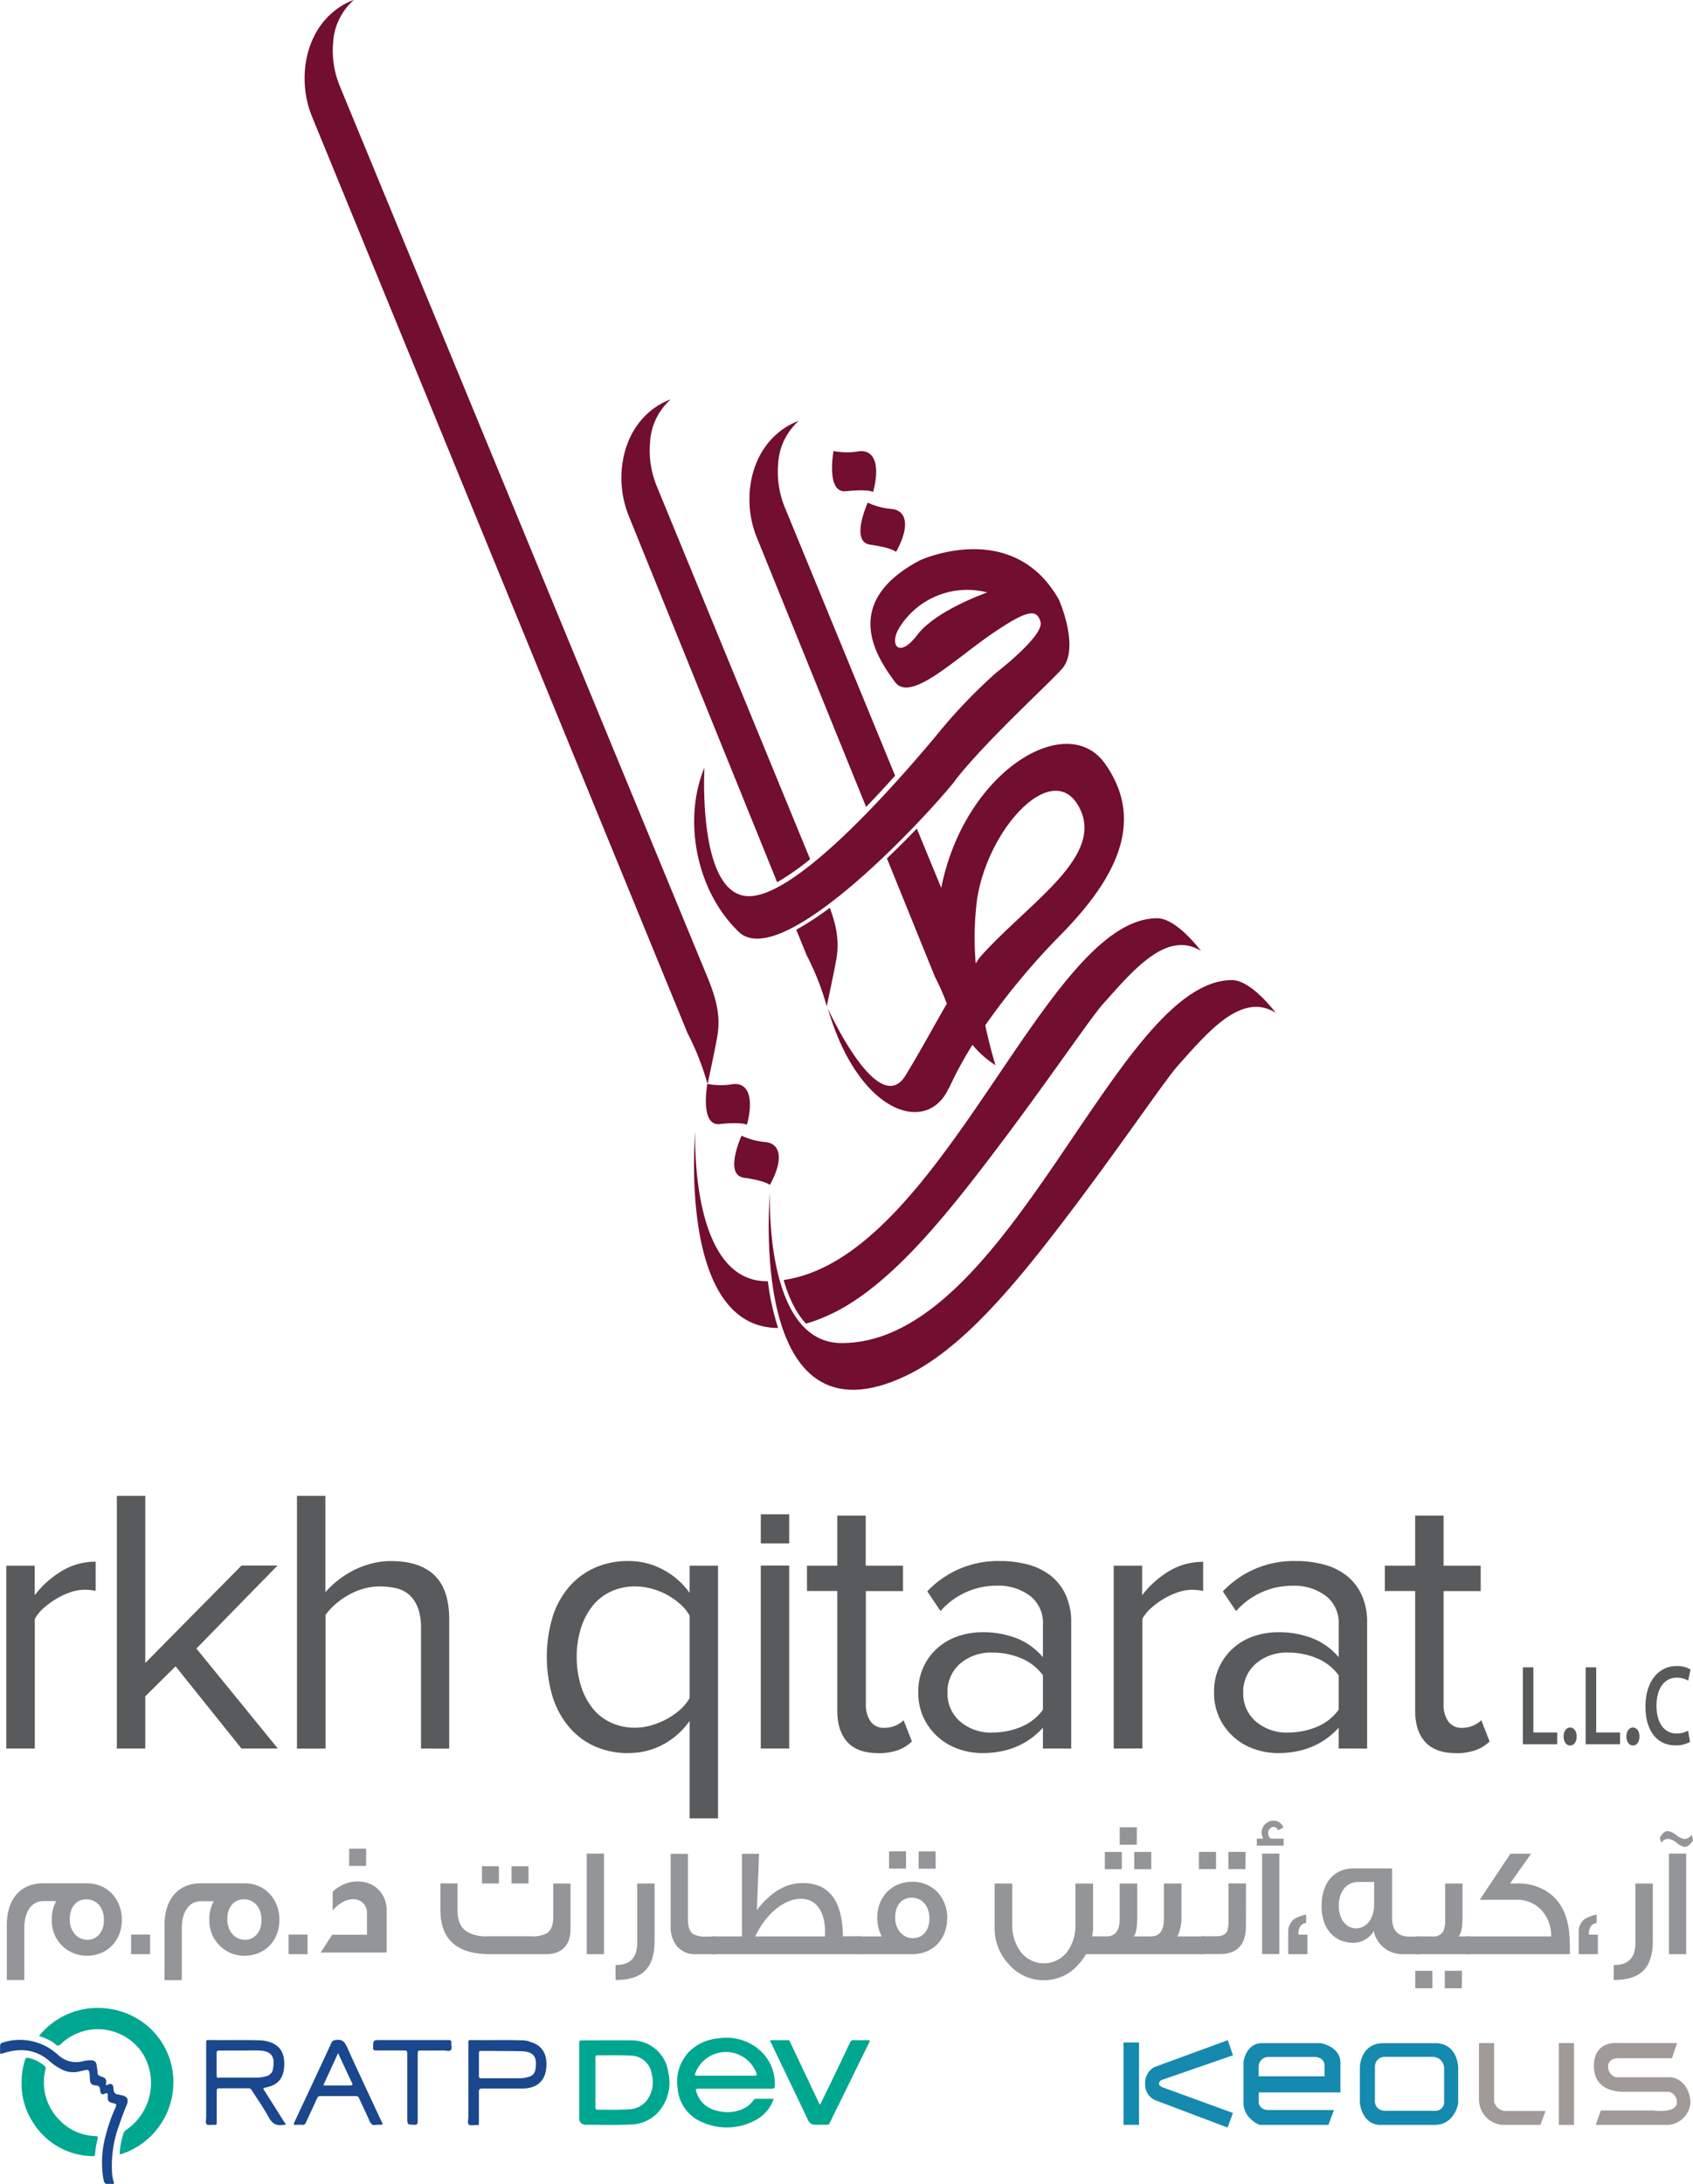 <svg id="Layer_1" data-name="Layer 1" xmlns="http://www.w3.org/2000/svg" viewBox="0 0 421.85 543.99"><defs><style>.cls-1{fill:#595a5c;}.cls-2{fill:#720e30;}.cls-3{fill:#939598;}.cls-4{fill:#1689af;}.cls-5{fill:#a29a98;}.cls-6{fill:#00a790;}.cls-7{fill:#1a478d;}</style></defs><title>rkhQitaratLogo1x</title><path class="cls-1" d="M1.57,435.55V390H8.65v7.36a23.84,23.84,0,0,1,6.61-5.95A16.16,16.16,0,0,1,23.84,389v7.26A13.63,13.63,0,0,0,21,396a10.92,10.92,0,0,0-3.44.61A18.42,18.42,0,0,0,14,398.28a20,20,0,0,0-3.16,2.31,10,10,0,0,0-2.17,2.69v32.27Z"/><polygon class="cls-1" points="60.17 435.55 43.75 415.07 36.2 422.53 36.2 435.55 29.12 435.55 29.12 372.61 36.2 372.61 36.2 414.23 60.17 389.97 69.14 389.97 48.94 410.64 69.23 435.55 60.17 435.55"/><path class="cls-1" d="M104.9,435.55v-30a14.24,14.24,0,0,0-.76-5,8.36,8.36,0,0,0-2.08-3.21,7.19,7.19,0,0,0-3.25-1.7,17.8,17.8,0,0,0-4.2-.47,14.7,14.7,0,0,0-4.05.57,17,17,0,0,0-3.73,1.56,19.36,19.36,0,0,0-3.21,2.26,16.48,16.48,0,0,0-2.5,2.69v33.31H74V372.61h7.08v24A22.47,22.47,0,0,1,84,393.8a24.35,24.35,0,0,1,3.82-2.5,21.79,21.79,0,0,1,4.58-1.79,19.25,19.25,0,0,1,5-.66q7.17,0,10.85,3.54t3.68,11v32.18Z"/><path class="cls-1" d="M156.54,436.68a20.17,20.17,0,0,1-8.26-1.65,18.05,18.05,0,0,1-6.42-4.77,21.84,21.84,0,0,1-4.15-7.55,34.9,34.9,0,0,1,0-20,21.33,21.33,0,0,1,4.15-7.5,18.36,18.36,0,0,1,6.42-4.72,20.2,20.2,0,0,1,8.26-1.65,17.93,17.93,0,0,1,8.82,2.22,19,19,0,0,1,6.47,5.71V390h7.08v62.94h-7.08V428.66a18.87,18.87,0,0,1-6.7,5.94,18.23,18.23,0,0,1-8.59,2.07m1.7-6.32a14.46,14.46,0,0,0,4.15-.61,19.26,19.26,0,0,0,3.87-1.61,17.35,17.35,0,0,0,3.26-2.31,11.31,11.31,0,0,0,2.31-2.83V402.43a11.37,11.37,0,0,0-2.31-2.83,17.37,17.37,0,0,0-3.26-2.31,17.6,17.6,0,0,0-3.87-1.56,15.75,15.75,0,0,0-4.15-.56,13.92,13.92,0,0,0-6.13,1.32,12.74,12.74,0,0,0-4.58,3.68,17.2,17.2,0,0,0-2.83,5.57,23.56,23.56,0,0,0-1,7,24,24,0,0,0,1,7,17.14,17.14,0,0,0,2.83,5.61,12.68,12.68,0,0,0,4.58,3.68,13.88,13.88,0,0,0,6.13,1.32"/><rect class="cls-1" x="189.57" y="389.97" width="7.08" height="45.58"/><rect class="cls-1" x="189.57" y="377.2" width="7.08" height="7.26"/><path class="cls-1" d="M218.73,436.68q-5.09,0-7.6-2.77t-2.5-7.86V396.3h-7.55V390h7.55V377.52h7.08V390H225v6.32h-9.25v28.23a7.24,7.24,0,0,0,1.13,4.19,4,4,0,0,0,3.49,1.65,6.8,6.8,0,0,0,2.78-.57,6.68,6.68,0,0,0,2-1.32l2.08,5.28a9.66,9.66,0,0,1-3.35,2.12,14.1,14.1,0,0,1-5.14.8"/><path class="cls-1" d="M259.87,435.55v-5.19q-5.76,6.32-15.1,6.32a18.13,18.13,0,0,1-5.76-.95,15,15,0,0,1-8.77-7.64,14.35,14.35,0,0,1-1.42-6.51,14.24,14.24,0,0,1,5.09-11.33,15,15,0,0,1,5.1-2.78,19,19,0,0,1,5.76-.9,23.11,23.11,0,0,1,8.54,1.51,16.5,16.5,0,0,1,6.56,4.72V404.6a8.45,8.45,0,0,0-3.26-7.12,13.17,13.17,0,0,0-8.26-2.5,18.58,18.58,0,0,0-14,6.32l-3.3-4.91a24.23,24.23,0,0,1,18.21-7.55,26.46,26.46,0,0,1,6.79.85,15.81,15.81,0,0,1,5.62,2.69,13,13,0,0,1,3.82,4.77,16.11,16.11,0,0,1,1.42,7.08v31.33Zm-12.55-4a18.19,18.19,0,0,0,7.12-1.41,12.77,12.77,0,0,0,5.43-4.25v-8.59a12.76,12.76,0,0,0-5.43-4.24,18.12,18.12,0,0,0-7.12-1.41,11.73,11.73,0,0,0-8.12,2.78,9.24,9.24,0,0,0-3.11,7.22,9.13,9.13,0,0,0,3.11,7.13,11.71,11.71,0,0,0,8.12,2.78"/><path class="cls-1" d="M277.51,435.55V390h7.08v7.36a23.83,23.83,0,0,1,6.61-5.95,16.16,16.16,0,0,1,8.59-2.36v7.26A13.63,13.63,0,0,0,297,396a10.91,10.91,0,0,0-3.44.61,18.42,18.42,0,0,0-3.59,1.65,20.06,20.06,0,0,0-3.16,2.31,10,10,0,0,0-2.17,2.69v32.27Z"/><path class="cls-1" d="M333.56,435.55v-5.19q-5.76,6.32-15.1,6.32a18.13,18.13,0,0,1-5.76-.95,15,15,0,0,1-8.77-7.64,14.36,14.36,0,0,1-1.41-6.51,14.23,14.23,0,0,1,5.09-11.33,15,15,0,0,1,5.1-2.78,19,19,0,0,1,5.76-.9,23.11,23.11,0,0,1,8.54,1.51,16.5,16.5,0,0,1,6.56,4.72V404.6a8.45,8.45,0,0,0-3.26-7.12A13.17,13.17,0,0,0,322,395a18.58,18.58,0,0,0-14,6.32l-3.3-4.91A24.23,24.23,0,0,1,323,388.84a26.45,26.45,0,0,1,6.79.85,15.79,15.79,0,0,1,5.62,2.69,13,13,0,0,1,3.82,4.77,16.11,16.11,0,0,1,1.42,7.08v31.33Zm-12.55-4a18.19,18.19,0,0,0,7.12-1.41,12.77,12.77,0,0,0,5.43-4.25v-8.59a12.76,12.76,0,0,0-5.43-4.24,18.12,18.12,0,0,0-7.12-1.41,11.73,11.73,0,0,0-8.12,2.78,9.23,9.23,0,0,0-3.11,7.22,9.13,9.13,0,0,0,3.11,7.13,11.71,11.71,0,0,0,8.12,2.78"/><path class="cls-1" d="M362.72,436.68q-5.09,0-7.6-2.77t-2.5-7.86V396.3h-7.55V390h7.55V377.52h7.08V390h9.25v6.32H359.7v28.23a7.24,7.24,0,0,0,1.13,4.19,4,4,0,0,0,3.49,1.65,6.8,6.8,0,0,0,2.78-.57,6.68,6.68,0,0,0,2-1.32l2.07,5.28a9.67,9.67,0,0,1-3.35,2.12,14.11,14.11,0,0,1-5.14.8"/><path class="cls-2" d="M163.68,121.18a23.36,23.36,0,0,1-1.7-11,15.33,15.33,0,0,1,5.12-10.67s-9.08,2.61-11.68,14.1a25.39,25.39,0,0,0,1.29,15l36.93,91.14a59.55,59.55,0,0,0,8.22-5.73Z"/><path class="cls-2" d="M201,237.95a67.09,67.09,0,0,1,5,12.71s2-9.31,2.44-12c.74-4.5-.14-8.39-1.68-12.54a71.41,71.41,0,0,1-8.35,5.47Z"/><path class="cls-2" d="M195.6,126.5a23.41,23.41,0,0,1-1.7-11A15.35,15.35,0,0,1,199,104.87s-9.08,2.62-11.68,14.1a25.43,25.43,0,0,0,1.29,15L215.81,201q3.38-3.5,7.23-7.78Z"/><path class="cls-2" d="M236.46,271.06a94.41,94.41,0,0,1,5.85-10.8,24.89,24.89,0,0,0,5.74,5.08s-1.27-4-2.55-9.94a174.77,174.77,0,0,1,19-22.74C277,219.85,286,205.2,275.3,190.17c-9.53-13.36-35,2-40.77,31l-6.08-14.78c-2.28,2.38-4.8,4.9-7.45,7.43l11.92,29.41a64.29,64.29,0,0,1,3,6.78c-3.2,5.52-6.6,11.85-10.28,17.87-6.49,10.6-18.29-14.36-19.29-16.52l-.08-.17.05.17c7.64,26.15,24.74,31.53,30.1,19.65m7.06-47.12c2.72-17.27,17.8-33.67,24.64-24.07a11.41,11.41,0,0,1,1.07,1.85c2.63,5.67-.08,11.15-4.93,16.76-5.51,6.37-13.77,12.89-20.09,20-.2.23-.85,1.31-1.05,1.55a74.91,74.91,0,0,1,.36-16.09"/><path class="cls-2" d="M176.32,270s2-9.31,2.44-12c.84-5.06-.38-9.34-2.28-14.1L84.74,21.62A23.24,23.24,0,0,1,83,10.67,15.31,15.31,0,0,1,88.16,0S79.08,2.61,76.48,14.1a25.43,25.43,0,0,0,1.29,15l93.54,228.24a67.09,67.09,0,0,1,5,12.71"/><path class="cls-2" d="M238,194.38c7.54-9.71,23.71-24.41,26.66-27.82,4.48-5.18-.77-17.11-.77-17.11-11.46-20.49-34.56-9.93-34.56-9.93-20.77,10.89-10.11,25.15-6.32,30.36s14.92-5.67,23.86-11.8,11.44-6.58,12.4-3.18-10.87,12.52-10.87,12.52a129.93,129.93,0,0,0-15.15,15.86c-5.21,6.17-32.66,39.13-46.13,39.94s-11.59-32-11.59-32c-5.38,12.83-2.17,30.54,8.51,40.87s47-28.79,54-37.71m-9.48-36.22c-4.7,6.16-7.08,2.31-4.44-1.85a19.9,19.9,0,0,1,21.88-8.74s-12.75,4.43-17.45,10.59"/><path class="cls-2" d="M191.1,319.15c-19.42,0-17.85-37.42-17.85-37.42s-4.54,49,20.63,49.06a63,63,0,0,1-2.55-11.64h-.22"/><path class="cls-2" d="M207.17,327.28c14-6.68,27.23-22.83,39-38.24,13.79-18,25.31-35.2,28.71-39,7.41-8.29,15.82-18.45,24.35-13.19,0,0-6-8.12-10.88-8.12-28,0-53.51,84.42-93.09,90.11,1.2,4.19,3,8.13,5.58,10.87a41.35,41.35,0,0,0,6.3-2.43"/><path class="cls-2" d="M210.79,122.36c5.7-.59,6.77.18,6.77.18,1.74-6.47.46-10.67-3.62-10.11a17.6,17.6,0,0,1-6.25-.08s-1.94,10.54,3.09,10"/><path class="cls-2" d="M216.74,135.66c5.68.81,6.53,1.82,6.53,1.82,3.26-5.85,3-10.24-1.05-10.69a17.49,17.49,0,0,1-6-1.59s-4.45,9.75.56,10.46"/><path class="cls-2" d="M176.25,270s-1.94,10.54,3.09,10c5.7-.6,6.77.18,6.77.18,1.74-6.47.46-10.67-3.61-10.11a17.63,17.63,0,0,1-6.25-.08"/><path class="cls-2" d="M185.29,293.35c5.68.81,6.53,1.82,6.53,1.82,3.26-5.85,3-10.23-1.05-10.69a17.51,17.51,0,0,1-6-1.59s-4.45,9.75.56,10.46"/><path class="cls-2" d="M307,244.13c-29,0-55.28,90.42-97.29,90.42-19.42,0-17.85-37.43-17.85-37.43s-6,64.6,33.93,45.56c14-6.68,27.23-22.84,39-38.24,13.79-18,25.31-35.2,28.71-39,7.41-8.29,15.82-18.45,24.35-13.19,0,0-6-8.12-10.88-8.12"/><path class="cls-3" d="M30.36,478.24c0,5.08-3.57,8.92-8.69,8.92a8.68,8.68,0,0,1-8.76-9A9.18,9.18,0,0,1,14,473.55H10.82c-2.91,0-4.77,2.56-4.77,6.79v12.87H1.7V479.44c0-6.21,3.29-10.32,9-10.32H21.67c5.16,0,8.69,4,8.69,9.11m-4.46,0c0-2.91-1.71-5.12-4.38-5.12s-4.15,2.17-4.15,5,1.82,5.08,4.42,5.08c2.44,0,4.11-2.05,4.11-4.93"/><rect class="cls-3" x="32.66" y="481.88" width="4.73" height="4.89"/><path class="cls-3" d="M69.62,478.24c0,5.08-3.57,8.92-8.69,8.92a8.68,8.68,0,0,1-8.76-9,9.18,9.18,0,0,1,1.09-4.58H50.07c-2.91,0-4.77,2.56-4.77,6.79v12.87H41V479.44c0-6.21,3.29-10.32,9-10.32H60.93c5.16,0,8.69,4,8.69,9.11m-4.46,0c0-2.91-1.71-5.12-4.38-5.12s-4.15,2.17-4.15,5,1.82,5.08,4.42,5.08c2.44,0,4.11-2.05,4.11-4.93"/><rect class="cls-3" x="71.91" y="481.88" width="4.73" height="4.89"/><path class="cls-3" d="M142.16,469.16v11.4c0,3.88-2.17,6.21-6,6.21H122.07q-12.33,0-12.33-11v-6.63H114v6.63c0,2.52.74,4.31,2.21,5.31a9.33,9.33,0,0,0,5.31,1.24h10.63a7.75,7.75,0,0,0,4.07-.74c1.09-.7,1.63-2.05,1.63-4v-8.42Zm-17.84,0h-4.23v-4.3h4.23Zm-33.09-4.37H87v-4.3h4.23Zm40.46,4.38h-4.23v-4.3h4.23Z"/><rect class="cls-3" x="146.2" y="461.72" width="4.3" height="25.05"/><path class="cls-3" d="M163.11,469.16v14.15c0,7-3.07,9.89-9.73,9.89v-3.72c3.6,0,5.39-1.78,5.39-5.51V469.16Z"/><path class="cls-3" d="M178.55,486.77h-5.08a5.86,5.86,0,0,1-4.81-2,7.52,7.52,0,0,1-1.55-5v-18h4.3V478c0,1.9.43,3.14,1.24,3.72a6.06,6.06,0,0,0,3.34.66h2.56Z"/><path class="cls-3" d="M214.46,486.77H177.35v-4.42h7.52V461.76h4.27l-.55,14c3.61-4.62,7.33-6.71,11.44-6.71,6.55,0,9.93,4.46,10,13.26h4.38Zm-8.88-4.42c0-.43,0-.81,0-1.24,0-5-2.25-8.14-6-8.14-4.34,0-8.88,4-11.4,9.38Z"/><path class="cls-3" d="M236,477.85c0,5.12-3.49,8.92-8.68,8.92H213.54v-4.42h6.17a9.79,9.79,0,0,1-1.12-4.61c0-5.27,3.61-9,8.77-9s8.68,4,8.68,9.08m-10.28-12.37h-4.23v-4.3h4.23Zm5.82,12.37c0-2.95-1.79-5.12-4.38-5.12s-4.15,1.94-4.15,5c0,2.79,1.79,5.08,4.39,5.08s4.15-2.06,4.15-4.93m1.55-12.37H228.9v-4.3h4.23Z"/><path class="cls-3" d="M300,486.77H270.6a12.31,12.31,0,0,1-1.82,2.48,11.17,11.17,0,0,1-8.65,4,11.38,11.38,0,0,1-8.61-3.8,13.17,13.17,0,0,1-3.69-9.46V469.16h4.39v10.28a11,11,0,0,0,1.94,6.51,7.26,7.26,0,0,0,11.91,0,11,11,0,0,0,1.9-6.51V469.16h4.39v10.78a16.51,16.51,0,0,1-.2,2.4h3.53c2.21,0,3.3-1.44,3.3-4.3v-8.88h4.38v8.46c0,2.52-.31,4.11-.89,4.73h4.23c2.21,0,3.3-1.44,3.3-4.27v-8.92h4.38v8.38a11.08,11.08,0,0,1-1,4.81H300Zm-20.47-21.17h-4.23v-4.3h4.23Zm3.72-6.09H279v-4.34h4.27Zm3.61,6.09h-4.23v-4.3h4.23Z"/><path class="cls-3" d="M303,465.59h-4.27v-4.3H303Zm7.45,14.15c0,4.69-2.17,7-6.48,7h-4.58v-4.42h3.65c1.43,0,2.33-.43,2.76-1.28a8.56,8.56,0,0,0,.31-2.79v-9.11h4.35Zm-.11-14.15H306.1v-4.3h4.27Z"/><path class="cls-3" d="M319.87,459.74h-6.71V458h1.55a6.63,6.63,0,0,1-.35-1.36,3,3,0,0,1,3-3.14,2.63,2.63,0,0,1,2.44,1.71l-1.4.74a1,1,0,0,0-1.08-.86,1.4,1.4,0,0,0-1.32,1.48,1.55,1.55,0,0,0,.7,1.44h3.14Zm-1.09,27h-4.3V461.72h4.3Z"/><path class="cls-3" d="M325.77,486.77H321v-5.39a3.93,3.93,0,0,1,1.39-3.29,8.12,8.12,0,0,1,3.07-1.17V479c-1.28.16-1.94,1.12-1.94,2.91h2.25Z"/><path class="cls-3" d="M354,486.77h-4.7a7.25,7.25,0,0,1-7-5.74,6,6,0,0,1-5,2.91c-5,0-8-3.72-8-9.11,0-5.82,3.06-9.42,8-9.42,2.75,0,4.3,0,4.65,0h4.92v12.33c0,3.1,1.44,4.65,4.34,4.65H354Zm-11.6-12.37v-5.62h-3.92c-3,0-4.89,2.41-4.89,6,0,3,1.67,5.55,4.27,5.55,2.83,0,4.54-2.64,4.54-5.94"/><path class="cls-3" d="M356.91,495.26h-4.27v-4.35h4.27Zm9.39-8.49H352.84v-4.42H357a2.7,2.7,0,0,0,2.64-1.32,6.83,6.83,0,0,0,.46-2.95v-8.92h4.31v8.69c0,2.29-.31,3.76-1,4.5h2.87Zm-2.06,8.49H360v-4.35h4.27Z"/><path class="cls-3" d="M391.17,484.05v2.72H365.22v-4.42h21.29a9.43,9.43,0,0,0-2.09-6.17,8.23,8.23,0,0,0-6.71-2.95h-9l7.64-11.48h5.16l-5.24,7.41h1.9a12.86,12.86,0,0,1,7.45,2.13c3.68,2.44,5.51,6.67,5.51,12.76"/><path class="cls-3" d="M398.15,486.77h-4.77v-5.39a3.93,3.93,0,0,1,1.39-3.29,8.11,8.11,0,0,1,3.07-1.17V479c-1.28.16-1.94,1.12-1.94,2.91h2.25Z"/><path class="cls-3" d="M411.84,469.16v14.15c0,7-3.06,9.89-9.73,9.89v-3.72c3.61,0,5.39-1.78,5.39-5.51V469.16Z"/><path class="cls-3" d="M421.85,458.42q-1,1.63-2.09,1.63a4.11,4.11,0,0,1-1.94-1,4.1,4.1,0,0,0-2.25-1,2.07,2.07,0,0,0-1.63,1l-.35-1.32q.93-1.63,2-1.63a4.58,4.58,0,0,1,2.09,1,4.49,4.49,0,0,0,2.06,1,2.39,2.39,0,0,0,1.79-1.09Zm-1.7,28.35h-4.3V461.72h4.3Z"/><path class="cls-3" d="M79.89,486.37l2.89-4.44h8.66v-5.36a3.35,3.35,0,0,0-3.84-3.46c-1.14.11-2.77.61-4.71,2.74v-4.6a8.93,8.93,0,0,1,5.05-2.51c5.09-.64,8.44,2.85,8.4,7.18v10.45Z"/><polygon class="cls-1" points="379.45 415.32 382.08 415.32 382.08 431.55 388.02 431.55 388.02 434.47 379.45 434.47 379.45 415.32"/><path class="cls-1" d="M389.6,432.54c0-1.3.69-2.24,1.63-2.24s1.63.91,1.63,2.24-.64,2.25-1.63,2.25-1.63-1-1.63-2.25"/><polygon class="cls-1" points="395.1 415.32 397.73 415.32 397.73 431.55 403.68 431.55 403.68 434.47 395.1 434.47 395.1 415.32"/><path class="cls-1" d="M405.25,432.54c0-1.3.69-2.24,1.63-2.24s1.63.91,1.63,2.24-.64,2.25-1.63,2.25-1.63-1-1.63-2.25"/><path class="cls-1" d="M421.11,433.9a7.13,7.13,0,0,1-3.73.85c-4.59,0-7.38-3.8-7.38-9.64,0-6.3,3.31-10.11,7.72-10.11a6.59,6.59,0,0,1,3.51.85l-.58,2.78a5.53,5.53,0,0,0-2.83-.74c-2.93,0-5.06,2.44-5.06,7,0,4.2,1.87,6.91,5,6.91a5.86,5.86,0,0,0,2.87-.71Z"/><rect class="cls-4" x="279.96" y="508.77" width="3.85" height="20.51"/><path class="cls-4" d="M289.7,519.94s-1-.38-.91-1a1.17,1.17,0,0,1,.73-.85l17.7-6.13-1.29-3.77-18.17,6.66a4.44,4.44,0,0,0-2.41,4.35,4.15,4.15,0,0,0,2.64,4l17.89,6.76,1.34-3.63Z"/><path class="cls-4" d="M334,513.85c0-4.11-4.92-4.92-4.92-4.92H314.47c-4,0-4.62,4.62-4.62,4.62v10.26c0,3.94,4,5.48,4,5.48H331l1.38-3.7H316.14c-2.39,0-2.5-1.84-2.5-1.84V521.2H334Zm-20.37,3.34V514.8a2.41,2.41,0,0,1,2.43-2.43h11.36c2.58,0,2.62,1.95,2.62,1.95v2.87Z"/><path class="cls-4" d="M363.34,524v-9.21c-.62-6.37-5.85-5.85-5.85-5.85H344.7c-5.67,0-5.85,5.85-5.85,5.85V524c1,5.83,5.3,5.29,5.3,5.29l13.33,0c5,0,5.85-5.31,5.85-5.31m-20.73-.78v-8.43a2.39,2.39,0,0,1,2.41-2.42h11.83a2.87,2.87,0,0,1,3,3v8.33a2.14,2.14,0,0,1-2.3,2.1l-11.86,0s-3.11.39-3.11-2.59"/><path class="cls-5" d="M368.52,508.92v14.16a6.4,6.4,0,0,0,5.53,6.2h9.8l1.26-3.45h-10a3,3,0,0,1-2.82-2.36V508.92Z"/><rect class="cls-5" x="388.42" y="508.92" width="3.79" height="20.38"/><path class="cls-5" d="M397.16,514.64c0,6.6,6.7,6.41,7.77,6.41H415.8a2.59,2.59,0,0,1,2,3c-.49,2.43-5.92,1.65-5.92,1.65h-13l-1.26,3.59H415.7a6,6,0,0,0,5.53-5.73s-.1-5.14-4.66-6.12H402.69a2.72,2.72,0,0,1-2-2.62c0-2.13,2.33-2.13,2.33-2.13h13.59l1.26-3.78H403.37s-6.21-.88-6.21,5.72"/><path class="cls-6" d="M9.73,507.16a18.28,18.28,0,0,1,5.13-4.44c9.92-5.84,23.7-1.43,27.49,10.34a18.84,18.84,0,0,1-11.73,23.38c-.82.29-.79.28-.75-.62a18.25,18.25,0,0,1,.89-4.33,1.69,1.69,0,0,1,.76-1,14.12,14.12,0,0,0,4.11-18.86,13.35,13.35,0,0,0-20.41-2.53c-.54.5-.87.65-1.45.08a7.47,7.47,0,0,0-1.9-1.19,13.6,13.6,0,0,0-2.15-.83"/><path class="cls-6" d="M191.94,508.19c1.45,0,2.93,0,4.4,0,.4,0,.45.3.57.55l7.06,14.9a1,1,0,0,0,.4.58l1.58-3.25c2-4.06,3.92-8.11,5.85-12.18a.91.91,0,0,1,1-.61q1.67.05,3.34,0c.59,0,.7.09.42.66-1.82,3.64-3.6,7.3-5.39,10.95-1.46,3-2.94,5.95-4.38,8.93a.76.76,0,0,1-.81.54c-1,0-1.94,0-2.91,0a1.81,1.81,0,0,1-1.71-1.13q-4.65-9.73-9.32-19.46a.57.57,0,0,1-.09-.48"/><path class="cls-6" d="M5.38,518.43a18.57,18.57,0,0,1,.85-5.32.62.62,0,0,1,.85-.5,8.92,8.92,0,0,1,4.1,2.07c.31.27.21.54.14.85a13.31,13.31,0,0,0,3.79,12.85,12.83,12.83,0,0,0,8.69,3.7c.61,0,.65.21.52.73a21.69,21.69,0,0,0-.61,3.65c0,.51-.19.64-.7.62a17.78,17.78,0,0,1-14.83-8.47,17.63,17.63,0,0,1-2.8-10.18"/><path class="cls-7" d="M26.44,519.47c1.3-.7,1.79-.43,1.87,1a1.16,1.16,0,0,0,1.05,1.25c.29,0,.57.12.85.17,1.5.3,1.93,1,1.35,2.45-.68,1.63-1.29,3.28-1.87,5a29.08,29.08,0,0,0-1.79,11.48,9.91,9.91,0,0,0,.42,2.65c.17.5,0,.6-.47.6-1.85,0-1.86,0-2.17-1.78a25.33,25.33,0,0,1,.66-10.37,42.65,42.65,0,0,1,2.36-6.77c.44-1,.4-1.06-.63-1.3s-1.27-.56-1.21-1.63c0-.88-.07-1-.85-.65-.58.26-.87,0-1-.52a3.79,3.79,0,0,1-.07-.58c-.06-.59-.27-.94-1-1-1.21-.12-1.45-.44-1.56-1.67,0-.46,0-.92-.08-1.38-.09-.74-.36-.92-1.08-.77-.54.11-1.08.26-1.62.38a6.4,6.4,0,0,1-4.68-.8,13.66,13.66,0,0,1-2.33-1.6C9.08,510.4,5,510.07.73,511.47c-.57.18-.79.18-.71-.48a6.63,6.63,0,0,0,0-.8c0-1.2,0-1.23,1.19-1.56A13.88,13.88,0,0,1,14,511.46c.13.1.27.21.39.32a6.55,6.55,0,0,0,6.31,1.65,7.39,7.39,0,0,1,2-.22,1.24,1.24,0,0,1,1.37,1.2c.1.65.21,1.29.25,1.94a.78.78,0,0,0,.62.78c.21.06.4.17.6.24a1.16,1.16,0,0,1,.88,1.5,4.12,4.12,0,0,0,0,.58"/><path class="cls-7" d="M102.77,508.17c3,0,6,0,9,0,.52,0,.76.09.69.67s.25,1.42-.13,1.82-1.15.1-1.75.1c-1.94,0-3.88.06-5.81,0-.54,0-.69.14-.69.69,0,5.65,0,11.3,0,16.94,0,.69-.16.9-.87.88-1.73-.05-1.73,0-1.73-1.74,0-5.33,0-10.67,0-16,0-.59-.13-.78-.75-.78-2.38,0-4.75,0-7.12,0-.52,0-.64-.15-.64-.65,0-1.94,0-1.94,1.9-1.94Z"/><path class="cls-6" d="M188.76,510.22a12.58,12.58,0,0,0-9.73-2.48,11.77,11.77,0,0,0-6.91,2.93,10.63,10.63,0,0,0-3.28,9.38,9.93,9.93,0,0,0,6.1,8.56,14.93,14.93,0,0,0,12.93-.3,9.45,9.45,0,0,0,4.92-5.51c-1.55,0-3,0-4.46,0-.33,0-.47.18-.62.4a6.56,6.56,0,0,1-2.89,2.24,9.33,9.33,0,0,1-5.14.54c-2.88-.44-5.09-1.81-6.1-4.7-.33-.94-.28-1,.68-1,6,0,12,0,18,0,.61,0,.78-.18.79-.76a11,11,0,0,0-4.35-9.32m-.66,6.84c-2.4,0-4.79,0-7.19,0h0c-2.37,0-4.75,0-7.12,0-.61,0-.63-.19-.46-.66a8.13,8.13,0,0,1,15.2,0c.15.45.14.64-.43.63"/><path class="cls-6" d="M166.51,516.08a9.21,9.21,0,0,0-9.42-7.84c-4-.05-8.1,0-12.15,0-.48,0-.61.14-.61.61,0,3.13,0,6.26,0,9.38s0,6.21,0,9.31a1.52,1.52,0,0,0,1.54,1.72c3.76,0,7.52.13,11.27-.07a9.42,9.42,0,0,0,6.51-2.68,11.08,11.08,0,0,0,2.84-10.43m-5.33,7.11a5.78,5.78,0,0,1-4.34,2.21c-2.61.2-5.23.09-7.85.12-.49,0-.6-.19-.59-.64,0-2.06,0-4.12,0-6.18s0-4.07,0-6.11c0-.38,0-.64.52-.63,2.74,0,5.48-.06,8.21.08a5.33,5.33,0,0,1,5.29,4.61,7.6,7.6,0,0,1-1.25,6.56"/><path class="cls-7" d="M70.87,528.65q-2.51-4-5-7.9c-.26-.4-.47-.61.26-.75,3.08-.58,4.55-2.25,4.69-5.46.13-3-.9-5.28-4.37-6.09a8.13,8.13,0,0,0-1.58-.22c-4.31-.14-8.63,0-12.95-.08-.57,0-.55.28-.55.68q0,4.91,0,9.82,0,4.33,0,8.66c0,.63-.2,1.46.11,1.82s1.24.08,1.88.15.65-.15.64-.65c0-2.57,0-5.14,0-7.71,0-.55.11-.75.71-.74,2.38,0,4.75,0,7.13,0a.94.94,0,0,1,.92.52c1.37,2.19,2.9,4.3,4.12,6.58.86,1.61,1.92,2.33,3.7,2,.18,0,.44.09.55-.08s-.12-.39-.23-.55M54.65,517.59c-.56,0-.69-.15-.68-.69,0-1.82,0-3.64,0-5.46,0-.5.13-.67.64-.66,1.72,0,3.44,0,5.16,0,0,0,0,0,0,0,1.65,0,3.3-.07,4.94,0,3,.15,3.94,1.58,3.26,4.82a2.14,2.14,0,0,1-1.66,1.57,8.25,8.25,0,0,1-2.44.34c-3.08,0-6.16,0-9.24,0"/><path class="cls-7" d="M131.82,508.46a7.91,7.91,0,0,0-1.51-.22c-4.36-.16-8.72,0-13.08-.08-.5,0-.53.22-.53.62,0,3.32,0,6.64,0,10,0,2.86,0,5.72,0,8.58,0,.63-.27,1.45.1,1.83s1.24.07,1.89.15.64-.15.64-.65c0-2.52,0-5,0-7.56,0-.68.12-.9.85-.89,3.37,0,6.74,0,10.11,0,3.62-.08,5.69-2,5.86-5.57.15-3-1-5.32-4.32-6.12m1.55,7.12a2.17,2.17,0,0,1-1.66,1.66,8.14,8.14,0,0,1-2.51.35H125c-1.7,0-3.4,0-5.09,0-.45,0-.57-.13-.57-.58,0-1.89,0-3.78,0-5.67,0-.33,0-.55.45-.55,3.42,0,6.84,0,10.25.07,3,.1,3.93,1.5,3.34,4.71"/><path class="cls-7" d="M95,528.31c-2.86-6.16-5.78-12.29-8.56-18.48-.6-1.33-1.29-1.9-2.73-1.69-.55.08-.88.16-1.14.72-1.55,3.41-3.15,6.79-4.73,10.19-1.48,3.18-3,6.36-4.45,9.52-.25.52-.31.79.41.72a7.93,7.93,0,0,1,1.52,0c.5.05.73-.17.92-.6.91-2,1.85-4,2.77-6a.77.77,0,0,1,.8-.57q4.44,0,8.87,0a.76.76,0,0,1,.8.55c.82,1.81,1.7,3.58,2.48,5.4.39.9.83,1.5,1.74,1.19h.68c1.25,0,1.06,0,.6-1m-7.68-8.79c-2.08,0-4.17,0-6.25,0-.14,0-.28,0-.49-.05l3.68-8c1.2,2.57,2.31,5,3.45,7.38.22.46.24.67-.38.66"/></svg>